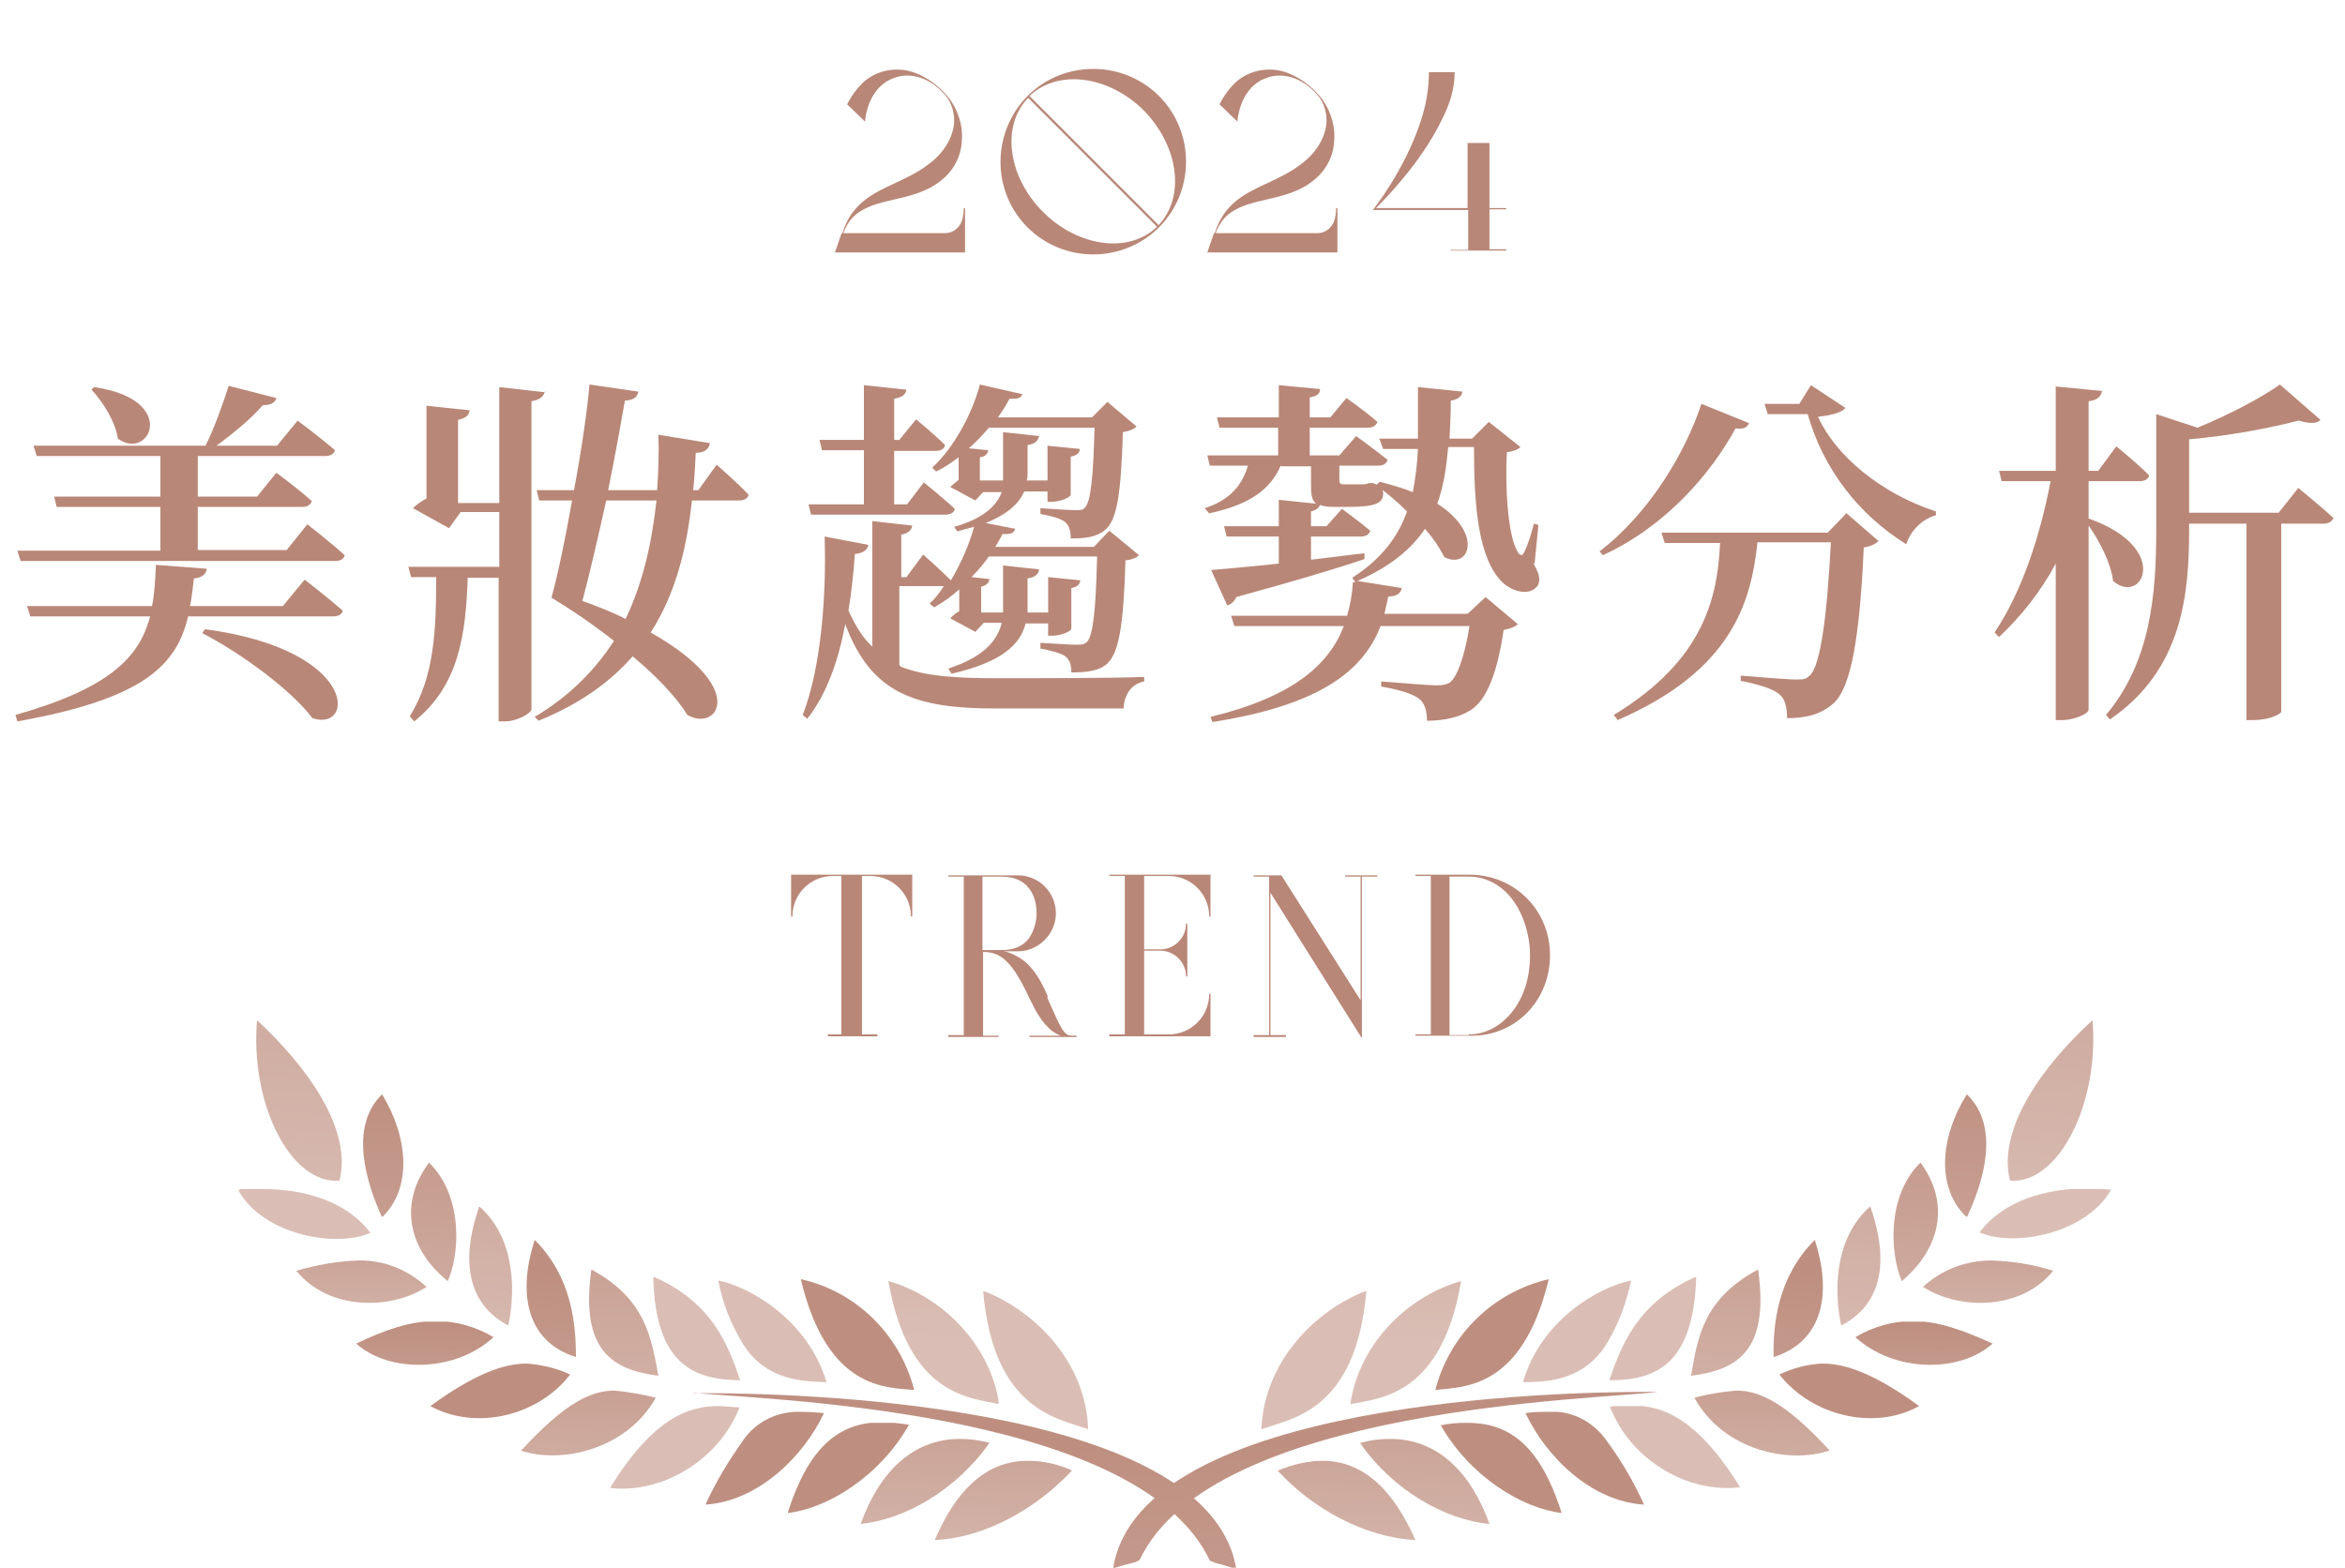 <?xml version="1.0" encoding="UTF-8"?>
<svg xmlns="http://www.w3.org/2000/svg" version="1.1" xmlns:xlink="http://www.w3.org/1999/xlink" viewBox="0 0 364 243.5">
  <defs>
    <style>
      .cls-1 {
        fill: url(#_未命名漸層_43);
      }

      .cls-2 {
        fill: url(#_未命名漸層_23);
      }

      .cls-3 {
        clip-path: url(#clippath-34);
      }

      .cls-4 {
        clip-path: url(#clippath-38);
      }

      .cls-5 {
        clip-path: url(#clippath-21);
      }

      .cls-6 {
        clip-path: url(#clippath-6);
      }

      .cls-7 {
        clip-path: url(#clippath-7);
      }

      .cls-8 {
        clip-path: url(#clippath-17);
      }

      .cls-9 {
        clip-path: url(#clippath-31);
      }

      .cls-10 {
        clip-path: url(#clippath-15);
      }

      .cls-11 {
        clip-path: url(#clippath-33);
      }

      .cls-12 {
        clip-path: url(#clippath-18);
      }

      .cls-13 {
        clip-path: url(#clippath-4);
      }

      .cls-14 {
        fill: url(#_未命名漸層_37);
      }

      .cls-15 {
        clip-path: url(#clippath-22);
      }

      .cls-16 {
        clip-path: url(#clippath-23);
      }

      .cls-17 {
        fill: url(#_未命名漸層_34);
      }

      .cls-18 {
        fill: url(#_未命名漸層_12);
      }

      .cls-19 {
        fill: url(#_未命名漸層_9);
      }

      .cls-20 {
        fill: url(#_未命名漸層_11);
      }

      .cls-21 {
        fill: url(#_未命名漸層_7);
      }

      .cls-22 {
        fill: url(#_未命名漸層_25);
      }

      .cls-23 {
        fill: url(#_未命名漸層_6);
      }

      .cls-24 {
        clip-path: url(#clippath-9);
      }

      .cls-25 {
        fill: url(#_未命名漸層_20);
      }

      .cls-26 {
        clip-path: url(#clippath-10);
      }

      .cls-27 {
        clip-path: url(#clippath-42);
      }

      .cls-28 {
        clip-path: url(#clippath-43);
      }

      .cls-29 {
        fill: url(#_未命名漸層_21);
      }

      .cls-30 {
        clip-path: url(#clippath-25);
      }

      .cls-31 {
        clip-path: url(#clippath-27);
      }

      .cls-32 {
        fill: url(#_未命名漸層_31);
      }

      .cls-33 {
        fill: url(#_未命名漸層_42);
      }

      .cls-34 {
        fill: url(#_未命名漸層);
      }

      .cls-35 {
        fill: url(#_未命名漸層_26);
      }

      .cls-36 {
        clip-path: url(#clippath-11);
      }

      .cls-37 {
        fill: url(#_未命名漸層_2);
      }

      .cls-38 {
        fill: none;
      }

      .cls-39 {
        fill: url(#_未命名漸層_8);
      }

      .cls-40 {
        fill: url(#_未命名漸層_44);
      }

      .cls-41 {
        clip-path: url(#clippath-36);
      }

      .cls-42 {
        fill: url(#_未命名漸層_15);
      }

      .cls-43 {
        clip-path: url(#clippath-35);
      }

      .cls-44 {
        clip-path: url(#clippath-28);
      }

      .cls-45 {
        clip-path: url(#clippath-1);
      }

      .cls-46 {
        fill: url(#_未命名漸層_18);
      }

      .cls-47 {
        fill: url(#_未命名漸層_32);
      }

      .cls-48 {
        fill: url(#_未命名漸層_33);
      }

      .cls-49 {
        fill: url(#_未命名漸層_19);
      }

      .cls-50 {
        isolation: isolate;
      }

      .cls-51 {
        clip-path: url(#clippath-40);
      }

      .cls-52 {
        clip-path: url(#clippath-5);
      }

      .cls-53 {
        clip-path: url(#clippath-20);
      }

      .cls-54 {
        fill: url(#_未命名漸層_35);
      }

      .cls-55 {
        fill: #b98777;
      }

      .cls-56 {
        clip-path: url(#clippath-8);
      }

      .cls-57 {
        fill: url(#_未命名漸層_14);
      }

      .cls-58 {
        fill: url(#_未命名漸層_5);
      }

      .cls-59 {
        fill: url(#_未命名漸層_41);
      }

      .cls-60 {
        clip-path: url(#clippath-41);
      }

      .cls-61 {
        fill: url(#_未命名漸層_36);
      }

      .cls-62 {
        clip-path: url(#clippath-3);
      }

      .cls-63 {
        clip-path: url(#clippath-26);
      }

      .cls-64 {
        clip-path: url(#clippath-12);
      }

      .cls-65 {
        clip-path: url(#clippath-14);
      }

      .cls-66 {
        fill: url(#_未命名漸層_3);
      }

      .cls-67 {
        fill: url(#_未命名漸層_38);
      }

      .cls-68 {
        clip-path: url(#clippath-30);
      }

      .cls-69 {
        clip-path: url(#clippath-19);
      }

      .cls-70 {
        clip-path: url(#clippath-32);
      }

      .cls-71 {
        fill: url(#_未命名漸層_40);
      }

      .cls-72 {
        fill: url(#_未命名漸層_29);
      }

      .cls-73 {
        fill: url(#_未命名漸層_24);
      }

      .cls-74 {
        fill: url(#_未命名漸層_17);
      }

      .cls-75 {
        fill: url(#_未命名漸層_28);
      }

      .cls-76 {
        fill: url(#_未命名漸層_30);
      }

      .cls-77 {
        fill: url(#_未命名漸層_39);
      }

      .cls-78 {
        fill: url(#_未命名漸層_13);
      }

      .cls-79 {
        clip-path: url(#clippath-39);
      }

      .cls-80 {
        fill: url(#_未命名漸層_22);
      }

      .cls-81 {
        clip-path: url(#clippath-16);
      }

      .cls-82 {
        clip-path: url(#clippath-2);
      }

      .cls-83 {
        fill: url(#_未命名漸層_10);
      }

      .cls-84 {
        clip-path: url(#clippath-29);
      }

      .cls-85 {
        clip-path: url(#clippath-37);
      }

      .cls-86 {
        clip-path: url(#clippath-13);
      }

      .cls-87 {
        clip-path: url(#clippath-24);
      }

      .cls-88 {
        fill: url(#_未命名漸層_27);
      }

      .cls-89 {
        clip-path: url(#clippath);
      }

      .cls-90 {
        fill: url(#_未命名漸層_4);
      }

      .cls-91 {
        fill: url(#_未命名漸層_16);
      }
    </style>
    <clipPath id="clippath">
      <path class="cls-38" d="M155.1,218c-1.5-9.9-9.6-17-17.2-19.1,3.1,17.8,12.6,18.1,17.2,19.1Z"/>
    </clipPath>
    <linearGradient id="_未命名漸層" data-name="未命名漸層" x1="-505.4" y1="979.8" x2="-505.2" y2="983.5" gradientTransform="translate(8851.2 18923.4) scale(17.2 -19.1)" gradientUnits="userSpaceOnUse">
      <stop offset="0" stop-color="#dabeb5"/>
      <stop offset="1" stop-color="#be8f80"/>
    </linearGradient>
    <clipPath id="clippath-1">
      <path class="cls-38" d="M133.5,236.6c6.8-.6,14.9-5.2,20.1-12.6-1.5-.4-3.1-.6-4.6-.6-7.5,0-12.6,5.4-15.4,13.2h0Z"/>
    </clipPath>
    <linearGradient id="_未命名漸層_2" data-name="未命名漸層 2" x1="-509.8" y1="961.7" x2="-509.7" y2="965.4" gradientTransform="translate(10374.7 12944.8) scale(20.1 -13.2)" gradientUnits="userSpaceOnUse">
      <stop offset="0" stop-color="#dabeb5"/>
      <stop offset="1" stop-color="#be8f80"/>
    </linearGradient>
    <clipPath id="clippath-2">
      <path class="cls-38" d="M122.3,234.9c6.1-.7,14.2-5.6,18.8-13.7-1.4-.2-2.7-.4-4.1-.4-6.1,0-11.2,3-14.7,14h0Z"/>
    </clipPath>
    <linearGradient id="_未命名漸層_3" data-name="未命名漸層 3" x1="-508" y1="965.2" x2="-507.8" y2="968.9" gradientTransform="translate(9670.7 13799.6) scale(18.8 -14)" gradientUnits="userSpaceOnUse">
      <stop offset="0" stop-color="#dabeb5"/>
      <stop offset="1" stop-color="#be8f80"/>
    </linearGradient>
    <clipPath id="clippath-3">
      <path class="cls-38" d="M141.9,215.8c-2.2-8.6-9-15.3-17.6-17.2,4.1,17.2,13.2,16.8,17.6,17.2Z"/>
    </clipPath>
    <linearGradient id="_未命名漸層_4" data-name="未命名漸層 4" x1="-506.1" y1="975.5" x2="-505.9" y2="979.2" gradientTransform="translate(9031.5 17057.1) scale(17.6 -17.2)" gradientUnits="userSpaceOnUse">
      <stop offset="0" stop-color="#dabeb5"/>
      <stop offset="1" stop-color="#be8f80"/>
    </linearGradient>
    <clipPath id="clippath-4">
      <path class="cls-38" d="M115,208.1c3.8,6.8,10.7,6.3,13.3,6.5-2.9-9.7-11.9-14.8-16.8-15.8.6,3.3,1.8,6.4,3.5,9.3h0Z"/>
    </clipPath>
    <linearGradient id="_未命名漸層_5" data-name="未命名漸層 5" x1="-504.7" y1="972.5" x2="-504.5" y2="976.1" gradientTransform="translate(8605.8 15945.3) scale(16.8 -16.2)" gradientUnits="userSpaceOnUse">
      <stop offset="0" stop-color="#dabeb5"/>
      <stop offset="1" stop-color="#be8f80"/>
    </linearGradient>
    <clipPath id="clippath-5">
      <path class="cls-38" d="M115.3,223.7c-2.2,3.1-4.2,6.4-5.8,9.9,8.1-.5,15.2-7.4,18.4-14.2-1.1-.1-2.3-.2-3.4-.2-3.7-.2-7.2,1.5-9.2,4.5h0Z"/>
    </clipPath>
    <linearGradient id="_未命名漸層_6" data-name="未命名漸層 6" x1="-507.4" y1="966.8" x2="-507.2" y2="970.4" gradientTransform="translate(9437.3 14209.2) scale(18.4 -14.4)" gradientUnits="userSpaceOnUse">
      <stop offset="0" stop-color="#dabeb5"/>
      <stop offset="1" stop-color="#be8f80"/>
    </linearGradient>
    <clipPath id="clippath-6">
      <path class="cls-38" d="M114.9,214.3c-1.9-5.5-4.3-12.1-13.5-16.1.3,13.7,6.3,16,13.5,16.1h0Z"/>
    </clipPath>
    <linearGradient id="_未命名漸層_7" data-name="未命名漸層 7" x1="-496.7" y1="972.2" x2="-496.5" y2="975.9" gradientTransform="translate(6794.1 15846.5) scale(13.5 -16.1)" gradientUnits="userSpaceOnUse">
      <stop offset="0" stop-color="#dabeb5"/>
      <stop offset="1" stop-color="#be8f80"/>
    </linearGradient>
    <clipPath id="clippath-7">
      <path class="cls-38" d="M94.6,231c7.9,1,16.9-4.1,20.2-12.5-1,0-2.1-.2-3.2-.2-4.4,0-10,1.5-16.9,12.7h0Z"/>
    </clipPath>
    <linearGradient id="_未命名漸層_8" data-name="未命名漸層 8" x1="-510" y1="963.7" x2="-509.8" y2="967.4" gradientTransform="translate(10403.4 13414.4) scale(20.2 -13.7)" gradientUnits="userSpaceOnUse">
      <stop offset="0" stop-color="#dabeb5"/>
      <stop offset="1" stop-color="#be8f80"/>
    </linearGradient>
    <clipPath id="clippath-8">
      <path class="cls-38" d="M102.2,213.6c-1.1-5.8-1.9-11.9-10.4-16.5-1.8,12.7,3.4,15.6,10.4,16.5Z"/>
    </clipPath>
    <linearGradient id="_未命名漸層_9" data-name="未命名漸層 9" x1="-492.7" y1="973.5" x2="-492.6" y2="977.1" gradientTransform="translate(6129.6 16296.5) scale(12.2 -16.5)" gradientUnits="userSpaceOnUse">
      <stop offset="0" stop-color="#dabeb5"/>
      <stop offset="1" stop-color="#be8f80"/>
    </linearGradient>
    <clipPath id="clippath-9">
      <path class="cls-38" d="M80.8,225.2c6.1,2.1,16.4,0,21-8.2-2.1-.5-4.2-.9-6.4-1.1-3.6,0-7.6,1.8-14.5,9.3Z"/>
    </clipPath>
    <linearGradient id="_未命名漸層_10" data-name="未命名漸層 10" x1="-511" y1="952.4" x2="-510.8" y2="956.1" gradientTransform="translate(10797.1 11099.1) scale(21 -11.4)" gradientUnits="userSpaceOnUse">
      <stop offset="0" stop-color="#dabeb5"/>
      <stop offset="1" stop-color="#be8f80"/>
    </linearGradient>
    <clipPath id="clippath-10">
      <path class="cls-38" d="M89.4,210.7c0-5.3-.7-12.5-6.4-18.2-2.6,8-1.5,15.7,6.4,18.2Z"/>
    </clipPath>
    <linearGradient id="_未命名漸層_11" data-name="未命名漸層 11" x1="-477.5" y1="978" x2="-477.3" y2="981.6" gradientTransform="translate(4423.1 18061.7) scale(9.1 -18.2)" gradientUnits="userSpaceOnUse">
      <stop offset="0" stop-color="#dabeb5"/>
      <stop offset="1" stop-color="#be8f80"/>
    </linearGradient>
    <clipPath id="clippath-11">
      <path class="cls-38" d="M66.8,218.3c7.1,3.9,16.8,1.5,21.7-4.9-2.1-1-4.4-1.5-6.7-1.7-3.5,0-8,1.5-15,6.6h0Z"/>
    </clipPath>
    <linearGradient id="_未命名漸層_12" data-name="未命名漸層 12" x1="-511.9" y1="946.2" x2="-511.7" y2="949.8" gradientTransform="translate(11206.8 10114.9) scale(21.7 -10.4)" gradientUnits="userSpaceOnUse">
      <stop offset="0" stop-color="#dabeb5"/>
      <stop offset="1" stop-color="#be8f80"/>
    </linearGradient>
    <clipPath id="clippath-12">
      <path class="cls-38" d="M78.9,205.8c1-4.6,1.4-13.3-4.5-18.5-2.2,6.2-3.1,14.5,4.5,18.5Z"/>
    </clipPath>
    <linearGradient id="_未命名漸層_13" data-name="未命名漸層 13" x1="-477.2" y1="978.5" x2="-477" y2="982.2" gradientTransform="translate(4389.2 18318.4) scale(9 -18.5)" gradientUnits="userSpaceOnUse">
      <stop offset="0" stop-color="#dabeb5"/>
      <stop offset="1" stop-color="#be8f80"/>
    </linearGradient>
    <clipPath id="clippath-13">
      <path class="cls-38" d="M55.3,208.6c5.1,4.6,15.4,4.5,21.3-1-2.7-1.6-5.8-2.5-8.9-2.5-4.1,0-8,1.4-12.4,3.5h0Z"/>
    </clipPath>
    <linearGradient id="_未命名漸層_14" data-name="未命名漸層 14" x1="-511.4" y1="924.8" x2="-511.3" y2="928.5" gradientTransform="translate(10981.7 7726.7) scale(21.3 -8.1)" gradientUnits="userSpaceOnUse">
      <stop offset="0" stop-color="#dabeb5"/>
      <stop offset="1" stop-color="#be8f80"/>
    </linearGradient>
    <clipPath id="clippath-14">
      <path class="cls-38" d="M46,197.3c5,6.2,14.7,6.1,20.2,2.5-2.9-2.7-6.7-4.2-10.6-4.1-3.3.1-6.5.7-9.6,1.6Z"/>
    </clipPath>
    <linearGradient id="_未命名漸層_15" data-name="未命名漸層 15" x1="-510.1" y1="920.9" x2="-509.9" y2="924.6" gradientTransform="translate(10379.5 7395) scale(20.2 -7.8)" gradientUnits="userSpaceOnUse">
      <stop offset="0" stop-color="#dabeb5"/>
      <stop offset="1" stop-color="#be8f80"/>
    </linearGradient>
    <clipPath id="clippath-15">
      <path class="cls-38" d="M69.5,198.9c1.9-4.2,2.4-13.2-2.9-18.4-4.7,6.3-3.3,13.4,2.9,18.4Z"/>
    </clipPath>
    <linearGradient id="_未命名漸層_16" data-name="未命名漸層 16" x1="-482.8" y1="978.4" x2="-482.6" y2="982" gradientTransform="translate(4887.4 18229.8) scale(10 -18.4)" gradientUnits="userSpaceOnUse">
      <stop offset="0" stop-color="#dabeb5"/>
      <stop offset="1" stop-color="#be8f80"/>
    </linearGradient>
    <clipPath id="clippath-16">
      <path class="cls-38" d="M59.3,189c4.7-4.5,4.1-12.4,0-19.1-5.2,5.1-2.4,13.8,0,19.1Z"/>
    </clipPath>
    <linearGradient id="_未命名漸層_17" data-name="未命名漸層 17" x1="-482.6" y1="980" x2="-482.5" y2="983.6" gradientTransform="translate(4861.3 18954.6) scale(10 -19.1)" gradientUnits="userSpaceOnUse">
      <stop offset="0" stop-color="#dabeb5"/>
      <stop offset="1" stop-color="#be8f80"/>
    </linearGradient>
    <clipPath id="clippath-17">
      <path class="cls-38" d="M37,184.8c3.8,6.9,15.1,9,20.5,6.6-3.8-5-10.4-6.8-16.8-6.8s-2.4,0-3.6.2Z"/>
    </clipPath>
    <linearGradient id="_未命名漸層_18" data-name="未命名漸層 18" x1="-510.3" y1="935.9" x2="-510.2" y2="939.5" gradientTransform="translate(10485.9 8791.5) scale(20.5 -9.2)" gradientUnits="userSpaceOnUse">
      <stop offset="0" stop-color="#dabeb5"/>
      <stop offset="1" stop-color="#be8f80"/>
    </linearGradient>
    <clipPath id="clippath-18">
      <path class="cls-38" d="M39.9,158.4c-1.1,12.8,5.1,25.5,12.8,24.9,2-7.8-4.8-17.5-12.8-24.9Z"/>
    </clipPath>
    <linearGradient id="_未命名漸層_19" data-name="未命名漸層 19" x1="-502.8" y1="990.1" x2="-502.6" y2="993.7" gradientTransform="translate(8036.3 25441.3) scale(15.9 -25.5)" gradientUnits="userSpaceOnUse">
      <stop offset="0" stop-color="#dabeb5"/>
      <stop offset="1" stop-color="#be8f80"/>
    </linearGradient>
    <clipPath id="clippath-19">
      <path class="cls-38" d="M168.9,221.9c-.3-10.5-8.4-18.5-16.3-21.5,1.6,18.6,11.6,19.8,16.3,21.5Z"/>
    </clipPath>
    <linearGradient id="_未命名漸層_20" data-name="未命名漸層 20" x1="-503.6" y1="984.4" x2="-503.4" y2="988" gradientTransform="translate(8353.1 21366.8) scale(16.3 -21.5)" gradientUnits="userSpaceOnUse">
      <stop offset="0" stop-color="#dabeb5"/>
      <stop offset="1" stop-color="#be8f80"/>
    </linearGradient>
    <clipPath id="clippath-20">
      <path class="cls-38" d="M145,239.1c7.9-.3,15.9-4.9,21.4-10.8-2.2-1-4.5-1.5-6.9-1.5-6.6,0-11.2,4.8-14.4,12.3h0Z"/>
    </clipPath>
    <linearGradient id="_未命名漸層_21" data-name="未命名漸層 21" x1="-511.5" y1="957.4" x2="-511.3" y2="961" gradientTransform="translate(11083.7 12025.5) scale(21.4 -12.3)" gradientUnits="userSpaceOnUse">
      <stop offset="0" stop-color="#dabeb5"/>
      <stop offset="1" stop-color="#be8f80"/>
    </linearGradient>
    <clipPath id="clippath-21">
      <path class="cls-38" d="M108,216.2c-.4,0-.6,0-.6,0,8.8,1.1,69.1,2.1,80.4,26.1,1.6.7,0,0,4.1,1.3-4.3-26.3-70.6-27.3-82.6-27.3h-1.3,0Z"/>
    </clipPath>
    <linearGradient id="_未命名漸層_22" data-name="未命名漸層 22" x1="-530.2" y1="992.2" x2="-530.1" y2="995.8" gradientTransform="translate(44946.3 27409) scale(84.5 -27.3)" gradientUnits="userSpaceOnUse">
      <stop offset="0" stop-color="#dabeb5"/>
      <stop offset="1" stop-color="#be8f80"/>
    </linearGradient>
    <clipPath id="clippath-22">
      <path class="cls-38" d="M209.6,218c4.6-.9,14.2-1.3,17.2-19.1-7.6,2.1-15.7,9.1-17.2,19.1Z"/>
    </clipPath>
    <linearGradient id="_未命名漸層_23" data-name="未命名漸層 23" x1="-505.4" y1="979.8" x2="-505.2" y2="983.5" gradientTransform="translate(8921.4 18923.4) scale(17.2 -19.1)" gradientUnits="userSpaceOnUse">
      <stop offset="0" stop-color="#dabeb5"/>
      <stop offset="1" stop-color="#be8f80"/>
    </linearGradient>
    <clipPath id="clippath-23">
      <path class="cls-38" d="M211.1,224c5.1,7.4,13.3,12,20.1,12.6-2.8-7.8-7.9-13.2-15.4-13.2-1.6,0-3.1.2-4.6.6h0Z"/>
    </clipPath>
    <linearGradient id="_未命名漸層_24" data-name="未命名漸層 24" x1="-509.8" y1="961.7" x2="-509.7" y2="965.4" gradientTransform="translate(10453.8 12944.8) scale(20.1 -13.2)" gradientUnits="userSpaceOnUse">
      <stop offset="0" stop-color="#dabeb5"/>
      <stop offset="1" stop-color="#be8f80"/>
    </linearGradient>
    <clipPath id="clippath-24">
      <path class="cls-38" d="M223.6,221.2c4.5,8,12.7,13,18.8,13.7-3.5-11.1-8.6-14-14.7-14-1.4,0-2.8.1-4.1.4h0Z"/>
    </clipPath>
    <linearGradient id="_未命名漸層_25" data-name="未命名漸層 25" x1="-508" y1="965.2" x2="-507.8" y2="968.9" gradientTransform="translate(9773.6 13799.6) scale(18.8 -14)" gradientUnits="userSpaceOnUse">
      <stop offset="0" stop-color="#dabeb5"/>
      <stop offset="1" stop-color="#be8f80"/>
    </linearGradient>
    <clipPath id="clippath-25">
      <path class="cls-38" d="M222.8,215.8c4.3-.5,13.5,0,17.6-17.2-8.6,2-15.4,8.6-17.6,17.2Z"/>
    </clipPath>
    <linearGradient id="_未命名漸層_26" data-name="未命名漸層 26" x1="-506.1" y1="975.5" x2="-505.9" y2="979.2" gradientTransform="translate(9128.4 17057.1) scale(17.6 -17.2)" gradientUnits="userSpaceOnUse">
      <stop offset="0" stop-color="#dabeb5"/>
      <stop offset="1" stop-color="#be8f80"/>
    </linearGradient>
    <clipPath id="clippath-26">
      <path class="cls-38" d="M236.4,214.6c2.7-.1,9.5.3,13.3-6.5,1.7-2.9,2.8-6.1,3.5-9.3-5,1-14,6.1-16.8,15.8h0Z"/>
    </clipPath>
    <linearGradient id="_未命名漸層_27" data-name="未命名漸層 27" x1="-504.7" y1="972.5" x2="-504.5" y2="976.1" gradientTransform="translate(8732.8 15945.3) scale(16.8 -16.2)" gradientUnits="userSpaceOnUse">
      <stop offset="0" stop-color="#dabeb5"/>
      <stop offset="1" stop-color="#be8f80"/>
    </linearGradient>
    <clipPath id="clippath-27">
      <path class="cls-38" d="M236.8,219.4c3.2,6.8,10.2,13.7,18.4,14.2-1.6-3.5-3.5-6.8-5.8-9.9-2.1-3-5.5-4.8-9.2-4.5-1.1,0-2.3,0-3.4.2h0Z"/>
    </clipPath>
    <linearGradient id="_未命名漸層_28" data-name="未命名漸層 28" x1="-507.4" y1="966.8" x2="-507.2" y2="970.4" gradientTransform="translate(9564.4 14209.2) scale(18.4 -14.4)" gradientUnits="userSpaceOnUse">
      <stop offset="0" stop-color="#dabeb5"/>
      <stop offset="1" stop-color="#be8f80"/>
    </linearGradient>
    <clipPath id="clippath-28">
      <path class="cls-38" d="M249.8,214.3c7.2,0,13.1-2.4,13.5-16.1-9.1,4-11.6,10.6-13.5,16.1Z"/>
    </clipPath>
    <linearGradient id="_未命名漸層_29" data-name="未命名漸層 29" x1="-496.7" y1="972.2" x2="-496.5" y2="975.9" gradientTransform="translate(6942.4 15846.5) scale(13.5 -16.1)" gradientUnits="userSpaceOnUse">
      <stop offset="0" stop-color="#dabeb5"/>
      <stop offset="1" stop-color="#be8f80"/>
    </linearGradient>
    <clipPath id="clippath-29">
      <path class="cls-38" d="M249.9,218.4c3.3,8.5,12.3,13.5,20.2,12.5-6.9-11.2-12.5-12.7-16.9-12.7s-2.2.1-3.2.2h0Z"/>
    </clipPath>
    <linearGradient id="_未命名漸層_30" data-name="未命名漸層 30" x1="-510" y1="963.7" x2="-509.8" y2="967.4" gradientTransform="translate(10558.7 13414.4) scale(20.2 -13.7)" gradientUnits="userSpaceOnUse">
      <stop offset="0" stop-color="#dabeb5"/>
      <stop offset="1" stop-color="#be8f80"/>
    </linearGradient>
    <clipPath id="clippath-30">
      <path class="cls-38" d="M262.5,213.6c7.1-.9,12.2-3.8,10.4-16.5-8.6,4.6-9.4,10.7-10.4,16.5Z"/>
    </clipPath>
    <linearGradient id="_未命名漸層_31" data-name="未命名漸層 31" x1="-492.7" y1="973.5" x2="-492.6" y2="977.1" gradientTransform="translate(6302.1 16296.5) scale(12.2 -16.5)" gradientUnits="userSpaceOnUse">
      <stop offset="0" stop-color="#dabeb5"/>
      <stop offset="1" stop-color="#be8f80"/>
    </linearGradient>
    <clipPath id="clippath-31">
      <path class="cls-38" d="M263,217c4.6,8.3,14.8,10.3,21,8.2-6.9-7.5-10.9-9.3-14.5-9.3-2.2.2-4.3.5-6.4,1.1h0Z"/>
    </clipPath>
    <linearGradient id="_未命名漸層_32" data-name="未命名漸層 32" x1="-511" y1="952.4" x2="-510.8" y2="956.1" gradientTransform="translate(10979.3 11099.1) scale(21 -11.4)" gradientUnits="userSpaceOnUse">
      <stop offset="0" stop-color="#dabeb5"/>
      <stop offset="1" stop-color="#be8f80"/>
    </linearGradient>
    <clipPath id="clippath-32">
      <path class="cls-38" d="M275.3,210.7c7.9-2.5,9-10.2,6.4-18.2-5.7,5.7-6.5,12.9-6.4,18.2Z"/>
    </clipPath>
    <linearGradient id="_未命名漸層_33" data-name="未命名漸層 33" x1="-477.5" y1="978" x2="-477.3" y2="981.6" gradientTransform="translate(4618 18061.7) scale(9.1 -18.2)" gradientUnits="userSpaceOnUse">
      <stop offset="0" stop-color="#dabeb5"/>
      <stop offset="1" stop-color="#be8f80"/>
    </linearGradient>
    <clipPath id="clippath-33">
      <path class="cls-38" d="M276.2,213.4c5,6.4,14.7,8.8,21.7,4.9-7-5.1-11.5-6.6-15-6.6-2.3.1-4.6.7-6.7,1.7h0Z"/>
    </clipPath>
    <linearGradient id="_未命名漸層_34" data-name="未命名漸層 34" x1="-511.9" y1="946.2" x2="-511.7" y2="949.8" gradientTransform="translate(11416.2 10114.9) scale(21.7 -10.4)" gradientUnits="userSpaceOnUse">
      <stop offset="0" stop-color="#dabeb5"/>
      <stop offset="1" stop-color="#be8f80"/>
    </linearGradient>
    <clipPath id="clippath-34">
      <path class="cls-38" d="M285.8,205.8c7.7-4,6.7-12.3,4.5-18.5-5.9,5.2-5.5,13.9-4.5,18.5Z"/>
    </clipPath>
    <linearGradient id="_未命名漸層_35" data-name="未命名漸層 35" x1="-477.2" y1="978.5" x2="-477" y2="982.2" gradientTransform="translate(4602.5 18318.4) scale(9 -18.5)" gradientUnits="userSpaceOnUse">
      <stop offset="0" stop-color="#dabeb5"/>
      <stop offset="1" stop-color="#be8f80"/>
    </linearGradient>
    <clipPath id="clippath-35">
      <path class="cls-38" d="M288,207.6c6,5.5,16.2,5.6,21.3,1-4.4-2-8.4-3.5-12.4-3.5-3.1,0-6.2.9-8.9,2.5h0Z"/>
    </clipPath>
    <linearGradient id="_未命名漸層_36" data-name="未命名漸層 36" x1="-511.4" y1="924.8" x2="-511.3" y2="928.5" gradientTransform="translate(11212.7 7726.7) scale(21.3 -8.1)" gradientUnits="userSpaceOnUse">
      <stop offset="0" stop-color="#dabeb5"/>
      <stop offset="1" stop-color="#be8f80"/>
    </linearGradient>
    <clipPath id="clippath-36">
      <path class="cls-38" d="M298.5,199.8c5.6,3.6,15.2,3.7,20.2-2.5-3.1-1-6.4-1.5-9.6-1.6-3.9,0-7.7,1.4-10.6,4.1h0Z"/>
    </clipPath>
    <linearGradient id="_未命名漸層_37" data-name="未命名漸層 37" x1="-510.1" y1="920.9" x2="-509.9" y2="924.6" gradientTransform="translate(10630.4 7395) scale(20.2 -7.8)" gradientUnits="userSpaceOnUse">
      <stop offset="0" stop-color="#dabeb5"/>
      <stop offset="1" stop-color="#be8f80"/>
    </linearGradient>
    <clipPath id="clippath-37">
      <path class="cls-38" d="M295.2,198.9c6.1-5.1,7.5-12.2,2.9-18.4-5.3,5.2-4.7,14.2-2.9,18.4Z"/>
    </clipPath>
    <linearGradient id="_未命名漸層_38" data-name="未命名漸層 38" x1="-482.8" y1="978.4" x2="-482.6" y2="982" gradientTransform="translate(5116.1 18229.8) scale(10 -18.4)" gradientUnits="userSpaceOnUse">
      <stop offset="0" stop-color="#dabeb5"/>
      <stop offset="1" stop-color="#be8f80"/>
    </linearGradient>
    <clipPath id="clippath-38">
      <path class="cls-38" d="M305.3,189c2.5-5.3,5.3-14,0-19.1-4.2,6.7-4.8,14.6,0,19.1Z"/>
    </clipPath>
    <linearGradient id="_未命名漸層_39" data-name="未命名漸層 39" x1="-482.6" y1="980" x2="-482.4" y2="983.6" gradientTransform="translate(5106.3 18954.6) scale(9.9 -19.1)" gradientUnits="userSpaceOnUse">
      <stop offset="0" stop-color="#dabeb5"/>
      <stop offset="1" stop-color="#be8f80"/>
    </linearGradient>
    <clipPath id="clippath-39">
      <path class="cls-38" d="M307.2,191.3c5.3,2.4,16.6.3,20.5-6.6-1.2-.1-2.4-.2-3.6-.2-6.4,0-13,1.8-16.8,6.8Z"/>
    </clipPath>
    <linearGradient id="_未命名漸層_40" data-name="未命名漸層 40" x1="-510.3" y1="935.9" x2="-510.2" y2="939.5" gradientTransform="translate(10756.2 8791.5) scale(20.5 -9.2)" gradientUnits="userSpaceOnUse">
      <stop offset="0" stop-color="#dabeb5"/>
      <stop offset="1" stop-color="#be8f80"/>
    </linearGradient>
    <clipPath id="clippath-40">
      <path class="cls-38" d="M324.8,158.4c-8,7.3-14.8,17.1-12.8,24.9,7.6.6,13.9-12.1,12.8-24.9Z"/>
    </clipPath>
    <linearGradient id="_未命名漸層_41" data-name="未命名漸層 41" x1="-502.8" y1="990.1" x2="-502.6" y2="993.7" gradientTransform="translate(8307.6 25441.3) scale(15.9 -25.5)" gradientUnits="userSpaceOnUse">
      <stop offset="0" stop-color="#dabeb5"/>
      <stop offset="1" stop-color="#be8f80"/>
    </linearGradient>
    <clipPath id="clippath-41">
      <path class="cls-38" d="M195.8,221.9c4.7-1.7,14.7-2.8,16.3-21.5-7.9,3-15.9,11-16.3,21.5Z"/>
    </clipPath>
    <linearGradient id="_未命名漸層_42" data-name="未命名漸層 42" x1="-503.6" y1="984.4" x2="-503.4" y2="988" gradientTransform="translate(8394.7 21366.8) scale(16.3 -21.5)" gradientUnits="userSpaceOnUse">
      <stop offset="0" stop-color="#dabeb5"/>
      <stop offset="1" stop-color="#be8f80"/>
    </linearGradient>
    <clipPath id="clippath-42">
      <path class="cls-38" d="M198.3,228.3c5.4,5.9,13.5,10.4,21.4,10.8-3.3-7.5-7.9-12.3-14.4-12.3-2.4,0-4.7.6-6.9,1.5Z"/>
    </clipPath>
    <linearGradient id="_未命名漸層_43" data-name="未命名漸層 43" x1="-511.5" y1="957.4" x2="-511.3" y2="961" gradientTransform="translate(11137 12025.5) scale(21.4 -12.3)" gradientUnits="userSpaceOnUse">
      <stop offset="0" stop-color="#dabeb5"/>
      <stop offset="1" stop-color="#be8f80"/>
    </linearGradient>
    <clipPath id="clippath-43">
      <path class="cls-38" d="M172.8,243.5c4.1-1.3,2.5-.5,4.1-1.3,11.2-23.9,71.6-24.9,80.4-26.1h-1.9c-12.1,0-78.3,1.1-82.6,27.3h0Z"/>
    </clipPath>
    <linearGradient id="_未命名漸層_44" data-name="未命名漸層 44" x1="-530.2" y1="992.2" x2="-530.1" y2="995.8" gradientTransform="translate(45013.9 27409) scale(84.5 -27.3)" gradientUnits="userSpaceOnUse">
      <stop offset="0" stop-color="#dabeb5"/>
      <stop offset="1" stop-color="#be8f80"/>
    </linearGradient>
  </defs>
  <!-- Generator: Adobe Illustrator 28.6.0, SVG Export Plug-In . SVG Version: 1.2.0 Build 709)  -->
  <g>
    <g id="_圖層_1" data-name="圖層_1">
      <g id="title1">
        <g id="TREND" class="cls-50">
          <g class="cls-50">
            <path class="cls-55" d="M128.3,160.6h2.3v-24.6h-1.3c-3.5,0-6.3,2.8-6.3,6.3h-.2v-6.5h18.8v6.5h-.2c0-3.5-2.8-6.3-6.3-6.3h-1.3v24.6h2.4v.3h-7.7v-.3Z"/>
            <path class="cls-55" d="M147.2,160.7h2.4v-24.6h-2.4v-.2h10.8c3.3,0,5.9,2.7,5.9,5.9s-2.7,5.9-5.9,5.9h-2.2c.7.1,1.4.4,2.1.8,1.9,1,3.4,3,4.7,6.1v.4c2.2,4.9,2.5,5.8,3.9,5.8h.6v.2h-7.3v-.2h5c-.1,0-.3-.1-.4-.1-.6-.3-1.2-.6-1.7-1.2-1-.9-1.9-2.4-3-4.7-2.6-5.6-4.4-6.9-6.8-7h-.3v13h2.4v.2h-7.8v-.2ZM155.5,147.5c1.9,0,3.3-.6,4.2-1.8.9-1.3,1.2-2.8,1.2-3.9s-.2-2.7-1.2-3.9c-.9-1.2-2.4-1.8-4.2-1.8h-3v11.4h3Z"/>
            <path class="cls-55" d="M172.2,160.6h2.4v-24.6h-2.4v-.2h15.7v6.5h-.2c0-3.5-2.8-6.3-6.3-6.3h-3.8v11.4h2.5c2.2,0,4-1.8,4-4h.2v8.2h-.2c0-2.2-1.8-4-4-4h-2.5v13h3.8c3.5,0,6.3-2.8,6.3-6.3h.2v6.6h-15.7v-.3Z"/>
            <path class="cls-55" d="M197.2,138.6v22.1h2.4v.3h-5v-.3h2.4v-24.6h-2.4v-.2h4.3l12.3,19.4v-19.2h-2.4v-.2h5v.2h-2.4v25.1l-14.2-22.6Z"/>
            <path class="cls-55" d="M219.7,160.6h2.4v-24.6h-2.4v-.2h8.4c7,0,12.5,5.5,12.5,12.5s-5.3,12.5-12.1,12.5h-8.8v-.3ZM228,160.6c2.6,0,5-1.3,6.8-3.6s2.7-5.4,2.7-8.6-1-6.4-2.7-8.7-4.2-3.6-6.8-3.6h-3v24.6h3Z"/>
          </g>
        </g>
        <g id="_美妝趨勢分析" data-name="美妝趨勢分析" class="cls-50">
          <g class="cls-50">
            <path class="cls-55" d="M47.3,90s3.6,2.8,5.9,4.8c-.1.6-.7.9-1.5.9h-22.5c-1.8,7.6-6.9,12.8-26.5,16.3l-.3-1c14.4-4.1,19.2-8.8,20.9-15.3H4.7l-.5-1.6h19.4c.4-2,.5-4.1.6-6.4l7.9.6c-.1.8-.7,1.4-2,1.5-.2,1.5-.3,2.9-.6,4.3h14.4l3.3-4ZM24.9,85.4v-6.7H8.8l-.4-1.6h16.5v-6.3H5.7l-.5-1.6h26.7c1.4-2.8,2.7-6.5,3.6-9.3l7.4,1.9c-.2.7-.8,1.1-2.1,1.1-1.7,2-4.6,4.4-7.2,6.3h9.4l3.2-3.9s3.6,2.7,5.8,4.6c-.2.6-.7.9-1.5.9h-19.8v6.3h9.2l3-3.7s3.4,2.5,5.5,4.4c-.2.6-.7.9-1.5.9h-16.2v6.7h13.8l3.2-4s3.6,2.8,5.8,4.8c-.1.6-.7.9-1.5.9H3.2l-.5-1.6h22.2ZM14.6,60.1c13.3,1.9,8.6,11.6,3.7,8-.4-2.7-2.4-5.8-4.1-7.6l.4-.4ZM31.9,97.7c23.8,3.2,23.2,16,16.6,13.8-3.5-4.6-11.3-10.2-17.1-13.2l.4-.6Z"/>
            <path class="cls-55" d="M84.6,60.7c-.2.8-.6,1.3-2.1,1.6v47.8c0,.6-2.2,1.9-4.1,1.9h-1v-22.3h-4.8c-.3,8.7-1.3,16.7-8.3,22.3l-.7-.8c3.9-6.2,4.1-13.7,4.1-21.6h-3.9l-.4-1.6h14.1v-8.5h-6l-1.8,2.5-5.6-3.1c.5-.5,1.3-1.1,2.1-1.5v-14.4l6.7.7c-.1.8-.6,1.2-1.8,1.5v12.9h6.4v-18l7.1.8ZM111.3,72.2s3.1,2.7,4.9,4.6c-.1.6-.7.9-1.5.9h-7.3c-.8,7.6-2.6,14.6-6.4,20.5,15.4,8.7,10.3,15.5,5.7,12.8-1.8-2.9-4.9-6.1-8.5-9.1-3.5,4-8.2,7.4-14.6,10l-.6-.6c5.4-3.2,9.4-7.3,12.3-11.8-3.3-2.6-6.7-4.9-9.7-6.7,1-3.6,2.2-9.4,3.2-15.1h-5.1l-.4-1.6h5.8c1.2-6.4,2.1-12.7,2.4-16.4l7.6,1.1c-.2.7-.5,1.3-2.1,1.4-.6,3.4-1.5,8.5-2.6,13.9h7.6c.2-2.9.3-5.7.2-8.6l8,1.3c-.2,1-.9,1.5-2.2,1.5-.1,2-.2,3.9-.4,5.8h.8l2.8-3.9ZM94.1,77.7c-1.2,5.4-2.5,11.1-3.7,15.6,2.5.9,4.8,1.8,6.7,2.8,2.7-5.6,4.1-11.9,4.8-18.4h-7.8Z"/>
            <path class="cls-55" d="M139.8,103.5c3.8,1.5,8.6,1.8,15,1.8s17.4,0,22.8-.2v.7c-2.1.4-3.1,2.2-3.2,4.2h-19.8c-12.7,0-19.4-2.4-23.4-13.1-1,5.4-2.8,10.8-5.9,14.7l-.7-.6c2.9-7.4,3.7-18.9,3.4-27.7l6.8,1.3c-.2.8-.8,1.3-2.1,1.4-.2,2.7-.5,5.8-1,8.8,1.1,2.4,2.2,4.2,3.7,5.6v-19.5l6.2.7c-.1.7-.6,1.2-1.7,1.4v6.6h.8l2.6-3.5s2.5,2.2,4.3,4c1.5-2.5,2.8-5.4,3.6-8.3-.8.2-1.6.4-2.6.7l-.5-.7c4.6-1.3,6.6-3.3,7.4-5.4h-2.9l-1.2,1.3-3.9-2.1c.3-.3.8-.7,1.3-1.1v-3.5c-1.1.8-2.2,1.6-3.5,2.2l-.6-.6c3.3-3,6.2-8.3,7.4-12.9l6.6,1.5c-.2.5-.6.8-2,.7-.5,1-1.1,1.9-1.8,2.9h14.6l2.4-2.4,4.5,3.8c-.3.4-1,.7-2.1.9-.3,9.6-.9,13.7-2.8,15.2-1.3,1.1-3.1,1.3-5.3,1.3,0-1.1-.2-1.9-.8-2.5-.7-.6-2.2-1-3.9-1.3v-.9c1.7.1,4.4.3,5.4.3s1.2,0,1.5-.4c.9-.8,1.3-4.7,1.5-12.4h-16.4c-1,1.2-2,2.2-3.1,3.2l3,.3c-.1.6-.5,1-1.3,1.1v3.6h3.6c0-.4,0-.8,0-1.2v-6.3l5.6.6c-.2.7-.5,1.2-1.8,1.4v4.3c0,.4,0,.8-.1,1.2h3.2v-5.4l5,.5c0,.6-.4,1-1.4,1.2v5.9c0,.4-1.6,1.1-2.9,1.1h-.7v-1.6h-3.6c-.8,1.8-2.5,3.5-6,4.9l4.6.9c-.2.6-.6.9-2,.8-.3.7-.7,1.3-1.1,2h15.3l2.4-2.5,4.6,3.8c-.4.4-1.1.7-2.1.8-.3,10.1-1,14.4-2.9,16.1-1.3,1.1-3.2,1.3-5.5,1.3,0-1.1-.2-1.8-.8-2.4-.7-.6-2.4-1-4-1.3v-.9c1.8.1,4.6.3,5.6.3s1.2-.1,1.6-.4c1-1,1.4-5.2,1.6-13.3h-16.8c-.8,1.1-1.7,2.2-2.7,3.2l2.8.3c-.1.6-.5,1-1.3,1.2v4h3.4v-7.3l5.6.6c-.1.7-.5,1.2-1.8,1.4v5.3h3.2v-5.5l5,.5c-.1.6-.4,1-1.4,1.2v6.3c0,.4-1.6,1.1-2.9,1.1h-.7v-1.9h-3.5c-.8,3.2-3.6,6-11.5,7.8l-.5-.8c5.5-1.8,7.6-4.3,8.3-7.1h-2.8l-1.3,1.4-3.9-2.1c.3-.3.8-.8,1.4-1.1v-3.4c-1.2,1.1-2.5,2-3.9,2.8l-.7-.6c.8-.7,1.5-1.6,2.2-2.7-.2,0-.3,0-.5,0h-6.4v12.2ZM134.1,78.2v-8.3h-6.5l-.4-1.6h6.9v-8.5l6.6.7c-.1.7-.6,1.2-1.9,1.4v6.4h.8l2.6-3.2s2.8,2.3,4.5,4c-.1.6-.7.9-1.4.9h-6.5v8.3h2l2.6-3.4s3,2.4,4.8,4.1c-.1.6-.7.9-1.5.9h-20.8l-.4-1.6h8.6Z"/>
            <path class="cls-55" d="M198.8,72.3c-1.6,3.6-4.6,6-11.1,7.4l-.7-.8c4.1-1.3,5.9-3.8,6.7-6.6h-5.9l-.4-1.6h11v-4.3h-9.1l-.4-1.6h9.6v-5l6.4.6c0,.7-.4,1.1-1.6,1.3v3.1h3.2l2.5-3s3,2.1,4.8,3.7c-.2.6-.7.9-1.5.9h-9v4.3h4.6l2.6-3s2.9,2.1,4.9,3.7c-.2.6-.7.9-1.5.9h-6v2.2c0,.5.1.7.7.7h2c.2,0,.6,0,.8,0,.3,0,.7,0,1.1-.2h.6c1.2.4,1.6.8,1.6,1.6,0,1.6-1.3,2.1-5.7,2.1h-1.9c-1,0-1.7-.1-2.2-.3-.2.4-.5.8-1.4,1v2.3h2.4l2.4-2.7s2.6,1.9,4.4,3.4c-.2.6-.7.9-1.5.9h-7.7v3.6c2.7-.3,5.5-.7,8.3-1v.9c-4.4,1.5-10.8,3.4-19.9,5.9-.3.7-.8,1.1-1.4,1.3l-2.5-5.5c2.2-.2,6-.5,10.5-1v-4.2h-8.1l-.4-1.6h8.5v-4.1l5.8.6c-.7-.5-.8-1.5-.8-2.9v-2.9h-4.6ZM237.9,87.3c1,1.6,1.3,2.7.8,3.6-1.2,1.7-3.8,1-5.4-.4-3.9-3.7-4.5-12.1-4.5-21.1h-4c-.3,3.2-.7,6.1-1.7,8.8,7.2,4.6,5,10.3,1.1,8.3-.7-1.4-1.7-2.9-3-4.4-2.1,3.1-5.4,5.9-10.5,8.1l6.9,1.1c-.2.9-.9,1.3-2.1,1.3-.2.9-.4,1.8-.6,2.7h12.9l2.8-2.6,5,4.2c-.4.4-1.1.7-2.2.9-.9,6.2-2.5,10.9-5.2,12.5-1.6,1-3.9,1.6-6.7,1.6,0-1.4-.3-2.7-1.2-3.4-1-.8-3.4-1.5-5.9-1.9v-.8c2.6.2,7.3.6,8.5.6s1.5-.1,2.1-.4c1.2-.8,2.4-4.3,3.1-8.8h-13.8c-2.7,7-9.5,12.3-26.1,14.9l-.3-.8c12.8-3.1,18.4-8.1,20.7-14.1h-17l-.5-1.6h18c.5-1.7.8-3.4.9-5.2h.4c0,0-.5-.7-.5-.7,4.5-2.9,7.1-6.3,8.5-10.3-1.6-1.6-3.3-3-4.8-4.1l.6-.5c1.9.5,3.6,1,5.1,1.6.4-2.1.7-4.3.8-6.7h-5.4l-.6-1.6h6c0-2.5,0-5.2,0-8l6.9.7c-.1.7-.6,1.2-1.8,1.4,0,2.1-.1,4.1-.2,5.9h3.5l2.6-2.6,4.9,3.9c-.3.4-1.2.7-2.1.8-.3,5.8.2,13.7,1.9,15.8.4.3.6.2.8-.3.6-1.2,1.1-2.8,1.5-4.4l.7.2-.6,6.1Z"/>
            <path class="cls-55" d="M271.5,65.7c-.3.6-.7,1-2.1.8-3.8,7-10.8,15.2-20.6,19.7l-.5-.6c7.7-5.9,13.3-15.3,15.8-22.9l7.4,3ZM286.4,79.5l5.2,4.5c-.4.4-1.1.8-2.3,1-.6,13.5-1.9,21.7-4.7,24.2-1.8,1.6-4,2.3-7.2,2.3,0-1.6-.3-3-1.2-3.7-1-.9-3.5-1.6-6-2.1v-.8c2.7.2,7.2.6,8.6.6s1.5-.1,2.1-.6c1.7-1.5,2.7-9.3,3.3-20.7h-11.4c-1,9.4-4,19.9-21.7,27.6l-.6-.8c14.2-8.6,16.1-18.5,16.5-26.7h-8.6l-.5-1.6h25.8l2.9-3ZM286.4,63.4c-.6.7-2.3,1.1-4.2,1.3,2.7,6,9.7,11.9,18.3,14.7v.6c-2.2.6-4,2.5-4.6,4.5-7.4-4.6-12.9-11.7-15.3-20.2h-6.2l-.5-1.6h5.4l1.8-2.9,5.3,3.5Z"/>
            <path class="cls-55" d="M324.2,80.5c13,4.6,8.3,13.6,3.8,9.7-.3-2.7-2.1-6.2-3.8-8.6v28.6c0,.6-2.2,1.6-4.1,1.6h-1v-24.3c-2.3,4.3-5.3,8.1-8.8,11.4l-.7-.7c4.3-6.4,7.1-15.1,8.7-23.5h-7.6l-.4-1.6h8.8v-13.1l7.2.7c-.2.8-.6,1.4-2.1,1.6v10.8h1.5l2.8-3.8s3.2,2.6,5.1,4.5c-.1.6-.7.9-1.5.9h-7.9v5.8ZM356.8,75.8s3.3,2.7,5.4,4.6c-.2.6-.8.9-1.5.9h-6.6v29.2c0,.3-1.7,1.3-4.4,1.3h-1v-30.5h-8.9v1c0,9.9-1,21.7-12.3,29.4l-.6-.7c6.9-8.2,7.8-18.6,7.8-28.8v-17.9l6.4,2.1c4.9-2,10-4.7,12.8-6.7l6.3,5.5c-.6.6-1.7.6-3.4.1-4.2,1.1-10.9,2.4-17,2.9v11.4h13.9l3.1-3.9Z"/>
          </g>
        </g>
        <g id="Group_255">
          <g id="Group_168">
            <g class="cls-89">
              <g id="Group_167">
                <rect id="Rectangle_86" class="cls-34" x="137.8" y="198.9" width="17.2" height="19.1"/>
              </g>
            </g>
          </g>
          <g id="Group_170">
            <g class="cls-45">
              <g id="Group_169">
                <rect id="Rectangle_87" class="cls-37" x="133.5" y="223.4" width="20.1" height="13.2"/>
              </g>
            </g>
          </g>
          <g id="Group_172">
            <g class="cls-82">
              <g id="Group_171">
                <rect id="Rectangle_88" class="cls-66" x="122.3" y="220.9" width="18.8" height="14"/>
              </g>
            </g>
          </g>
          <g id="Group_174">
            <g class="cls-62">
              <g id="Group_173">
                <rect id="Rectangle_89" class="cls-90" x="124.3" y="198.6" width="17.6" height="17.2"/>
              </g>
            </g>
          </g>
          <g id="Group_176">
            <g class="cls-13">
              <g id="Group_175">
                <rect id="Rectangle_90" class="cls-58" x="111.5" y="198.8" width="16.8" height="16.2"/>
              </g>
            </g>
          </g>
          <g id="Group_178">
            <g class="cls-52">
              <g id="Group_177">
                <rect id="Rectangle_91" class="cls-23" x="109.6" y="219.2" width="18.4" height="14.4"/>
              </g>
            </g>
          </g>
          <g id="Group_180">
            <g class="cls-6">
              <g id="Group_179">
                <rect id="Rectangle_92" class="cls-21" x="101.4" y="198.3" width="13.5" height="16.1"/>
              </g>
            </g>
          </g>
          <g id="Group_182">
            <g class="cls-7">
              <g id="Group_181">
                <rect id="Rectangle_93" class="cls-39" x="94.6" y="218.3" width="20.2" height="13.7"/>
              </g>
            </g>
          </g>
          <g id="Group_184">
            <g class="cls-56">
              <g id="Group_183">
                <rect id="Rectangle_94" class="cls-19" x="90" y="197.1" width="12.2" height="16.5"/>
              </g>
            </g>
          </g>
          <g id="Group_186">
            <g class="cls-24">
              <g id="Group_185">
                <rect id="Rectangle_95" class="cls-83" x="80.8" y="215.9" width="21" height="11.4"/>
              </g>
            </g>
          </g>
          <g id="Group_188">
            <g class="cls-26">
              <g id="Group_187">
                <rect id="Rectangle_96" class="cls-20" x="80.4" y="192.5" width="9.1" height="18.2"/>
              </g>
            </g>
          </g>
          <g id="Group_190">
            <g class="cls-36">
              <g id="Group_189">
                <rect id="Rectangle_97" class="cls-18" x="66.8" y="211.7" width="21.7" height="10.4"/>
              </g>
            </g>
          </g>
          <g id="Group_192">
            <g class="cls-64">
              <g id="Group_191">
                <rect id="Rectangle_98" class="cls-78" x="71.2" y="187.3" width="9" height="18.5"/>
              </g>
            </g>
          </g>
          <g id="Group_194">
            <g class="cls-86">
              <g id="Group_193">
                <rect id="Rectangle_99" class="cls-57" x="55.3" y="205.2" width="21.3" height="8.1"/>
              </g>
            </g>
          </g>
          <g id="Group_196">
            <g class="cls-65">
              <g id="Group_195">
                <rect id="Rectangle_100" class="cls-42" x="46" y="195.7" width="20.2" height="7.8"/>
              </g>
            </g>
          </g>
          <g id="Group_198">
            <g class="cls-10">
              <g id="Group_197">
                <rect id="Rectangle_101" class="cls-91" x="61.9" y="180.5" width="10" height="18.4"/>
              </g>
            </g>
          </g>
          <g id="Group_200">
            <g class="cls-81">
              <g id="Group_199">
                <rect id="Rectangle_102" class="cls-74" x="54.1" y="169.8" width="10" height="19.1"/>
              </g>
            </g>
          </g>
          <g id="Group_202">
            <g class="cls-8">
              <g id="Group_201">
                <rect id="Rectangle_103" class="cls-46" x="37" y="184.6" width="20.5" height="9.2"/>
              </g>
            </g>
          </g>
          <g id="Group_204">
            <g class="cls-12">
              <g id="Group_203">
                <rect id="Rectangle_104" class="cls-49" x="38.8" y="158.4" width="15.9" height="25.5"/>
              </g>
            </g>
          </g>
          <g id="Group_206">
            <g class="cls-69">
              <g id="Group_205">
                <rect id="Rectangle_105" class="cls-25" x="152.6" y="200.5" width="16.3" height="21.5"/>
              </g>
            </g>
          </g>
          <g id="Group_208">
            <g class="cls-53">
              <g id="Group_207">
                <rect id="Rectangle_106" class="cls-29" x="145" y="226.8" width="21.4" height="12.3"/>
              </g>
            </g>
          </g>
          <g id="Group_210">
            <g class="cls-5">
              <g id="Group_209">
                <rect id="Rectangle_107" class="cls-80" x="107.4" y="216.1" width="84.5" height="27.3"/>
              </g>
            </g>
          </g>
          <g id="Group_212">
            <g class="cls-15">
              <g id="Group_211">
                <rect id="Rectangle_108" class="cls-2" x="209.6" y="198.9" width="17.2" height="19.1"/>
              </g>
            </g>
          </g>
          <g id="Group_214">
            <g class="cls-16">
              <g id="Group_213">
                <rect id="Rectangle_109" class="cls-73" x="211.1" y="223.4" width="20.1" height="13.2"/>
              </g>
            </g>
          </g>
          <g id="Group_216">
            <g class="cls-87">
              <g id="Group_215">
                <rect id="Rectangle_110" class="cls-22" x="223.6" y="220.9" width="18.8" height="14"/>
              </g>
            </g>
          </g>
          <g id="Group_218">
            <g class="cls-30">
              <g id="Group_217">
                <rect id="Rectangle_111" class="cls-35" x="222.8" y="198.6" width="17.6" height="17.2"/>
              </g>
            </g>
          </g>
          <g id="Group_220">
            <g class="cls-63">
              <g id="Group_219">
                <rect id="Rectangle_112" class="cls-88" x="236.4" y="198.8" width="16.8" height="16.2"/>
              </g>
            </g>
          </g>
          <g id="Group_222">
            <g class="cls-31">
              <g id="Group_221">
                <rect id="Rectangle_113" class="cls-75" x="236.8" y="219.2" width="18.4" height="14.4"/>
              </g>
            </g>
          </g>
          <g id="Group_224">
            <g class="cls-44">
              <g id="Group_223">
                <rect id="Rectangle_114" class="cls-72" x="249.8" y="198.3" width="13.5" height="16.1"/>
              </g>
            </g>
          </g>
          <g id="Group_226">
            <g class="cls-84">
              <g id="Group_225">
                <rect id="Rectangle_115" class="cls-76" x="249.9" y="218.3" width="20.2" height="13.7"/>
              </g>
            </g>
          </g>
          <g id="Group_228">
            <g class="cls-68">
              <g id="Group_227">
                <rect id="Rectangle_116" class="cls-32" x="262.5" y="197.1" width="12.2" height="16.5"/>
              </g>
            </g>
          </g>
          <g id="Group_230">
            <g class="cls-9">
              <g id="Group_229">
                <rect id="Rectangle_117" class="cls-47" x="263" y="215.9" width="21" height="11.4"/>
              </g>
            </g>
          </g>
          <g id="Group_232">
            <g class="cls-70">
              <g id="Group_231">
                <rect id="Rectangle_118" class="cls-48" x="275.2" y="192.5" width="9.1" height="18.2"/>
              </g>
            </g>
          </g>
          <g id="Group_234">
            <g class="cls-11">
              <g id="Group_233">
                <rect id="Rectangle_119" class="cls-17" x="276.2" y="211.7" width="21.7" height="10.4"/>
              </g>
            </g>
          </g>
          <g id="Group_236">
            <g class="cls-3">
              <g id="Group_235">
                <rect id="Rectangle_120" class="cls-54" x="284.4" y="187.3" width="9" height="18.5"/>
              </g>
            </g>
          </g>
          <g id="Group_238">
            <g class="cls-43">
              <g id="Group_237">
                <rect id="Rectangle_121" class="cls-61" x="288" y="205.2" width="21.3" height="8.1"/>
              </g>
            </g>
          </g>
          <g id="Group_240">
            <g class="cls-41">
              <g id="Group_239">
                <rect id="Rectangle_122" class="cls-14" x="298.5" y="195.7" width="20.2" height="7.8"/>
              </g>
            </g>
          </g>
          <g id="Group_242">
            <g class="cls-85">
              <g id="Group_241">
                <rect id="Rectangle_123" class="cls-67" x="292.8" y="180.5" width="10" height="18.4"/>
              </g>
            </g>
          </g>
          <g id="Group_244">
            <g class="cls-4">
              <g id="Group_243">
                <rect id="Rectangle_124" class="cls-77" x="300.6" y="169.8" width="9.9" height="19.1"/>
              </g>
            </g>
          </g>
          <g id="Group_246">
            <g class="cls-79">
              <g id="Group_245">
                <rect id="Rectangle_125" class="cls-71" x="307.2" y="184.6" width="20.5" height="9.2"/>
              </g>
            </g>
          </g>
          <g id="Group_248">
            <g class="cls-51">
              <g id="Group_247">
                <rect id="Rectangle_126" class="cls-59" x="310" y="158.4" width="15.9" height="25.5"/>
              </g>
            </g>
          </g>
          <g id="Group_250">
            <g class="cls-60">
              <g id="Group_249">
                <rect id="Rectangle_127" class="cls-33" x="195.8" y="200.5" width="16.3" height="21.5"/>
              </g>
            </g>
          </g>
          <g id="Group_252">
            <g class="cls-27">
              <g id="Group_251">
                <rect id="Rectangle_128" class="cls-1" x="198.3" y="226.8" width="21.4" height="12.3"/>
              </g>
            </g>
          </g>
          <g id="Group_254">
            <g class="cls-28">
              <g id="Group_253">
                <rect id="Rectangle_129" class="cls-40" x="172.8" y="216.1" width="84.5" height="27.3"/>
              </g>
            </g>
          </g>
        </g>
        <g id="_2024" class="cls-50">
          <g class="cls-50">
            <path class="cls-55" d="M130.8,36.1c1.4-4.5,4.7-6.1,8.2-7.7,1.7-.8,3.4-1.6,5-2.8,2.5-1.8,3.9-4.2,4.1-6.5.1-1.8-.5-3.6-1.9-4.9l-.2-.2c-2.1-2-4.8-2.8-7.2-1.9-2.4.8-4.1,3.2-4.5,6.5v.3s-2.8-2.7-2.8-2.7h0c.7-1.4,1.6-2.6,2.7-3.6,1.1-.9,2.4-1.5,3.8-1.7,1.3-.2,2.7-.1,4,.4,1.4.5,2.8,1.4,4.1,2.6l.2.2c1.1,1.1,1.9,2.3,2.4,3.7.5,1.3.7,2.6.6,4-.1,2.5-1.3,4.7-3.2,6.2-2.2,1.8-4.8,2.4-7.4,3-1.8.4-3.4.8-4.8,1.6-1.5.8-2.4,2-3,3.6h15.8c1.2,0,2.2-.8,2.6-1.9.2-.6.3-1.3.3-2h.2v6.9h-20.2l1-2.9Z"/>
            <path class="cls-55" d="M159.5,14.9c5.6-5.6,14.8-5.6,20.4,0,5.6,5.6,5.6,14.8,0,20.4-5.6,5.6-14.8,5.6-20.4,0-5.6-5.6-5.6-14.7,0-20.4ZM161.9,32.9c5.5,5.5,13.4,6.5,17.7,2.3l-20-20c-4.2,4.3-3.2,12.2,2.3,17.7ZM179.8,35c4.2-4.4,3.2-12.2-2.2-17.8-5.5-5.5-13.4-6.5-17.8-2.3l20,20Z"/>
            <path class="cls-55" d="M188.6,36.1c1.4-4.5,4.7-6.1,8.2-7.7,1.7-.8,3.4-1.6,5-2.8,2.5-1.8,3.9-4.2,4.1-6.5.1-1.8-.5-3.6-1.9-4.9l-.2-.2c-2.1-2-4.8-2.8-7.2-1.9-2.4.8-4.1,3.2-4.5,6.5v.3s-2.8-2.7-2.8-2.7h0c.7-1.4,1.6-2.6,2.7-3.6,1.1-.9,2.4-1.5,3.8-1.7,1.3-.2,2.7-.1,4,.4,1.4.5,2.8,1.4,4.1,2.6l.2.2c1.1,1.1,1.9,2.3,2.4,3.7.5,1.3.7,2.6.6,4-.1,2.5-1.3,4.7-3.2,6.2-2.2,1.8-4.8,2.4-7.4,3-1.8.4-3.4.8-4.8,1.6-1.5.8-2.4,2-3,3.6h15.8c1.2,0,2.2-.8,2.6-1.9.2-.6.3-1.3.3-2h.2v6.9h-20.2l1-2.9Z"/>
            <path class="cls-55" d="M225.3,38.8h2.6v-6.2h-14.8s4.9-6.1,7.4-13.7c.9-2.7,1.3-5.2,1.3-7.7h4c0,2.3-.6,4.7-2,7.4-3.3,6.9-9.5,13-10.2,13.7h14.2v-10.1h3.4v10.1h2.6v.2h-2.6v6.2h2.6v.2h-8.6v-.2Z"/>
          </g>
        </g>
      </g>
    </g>
  </g>
</svg>